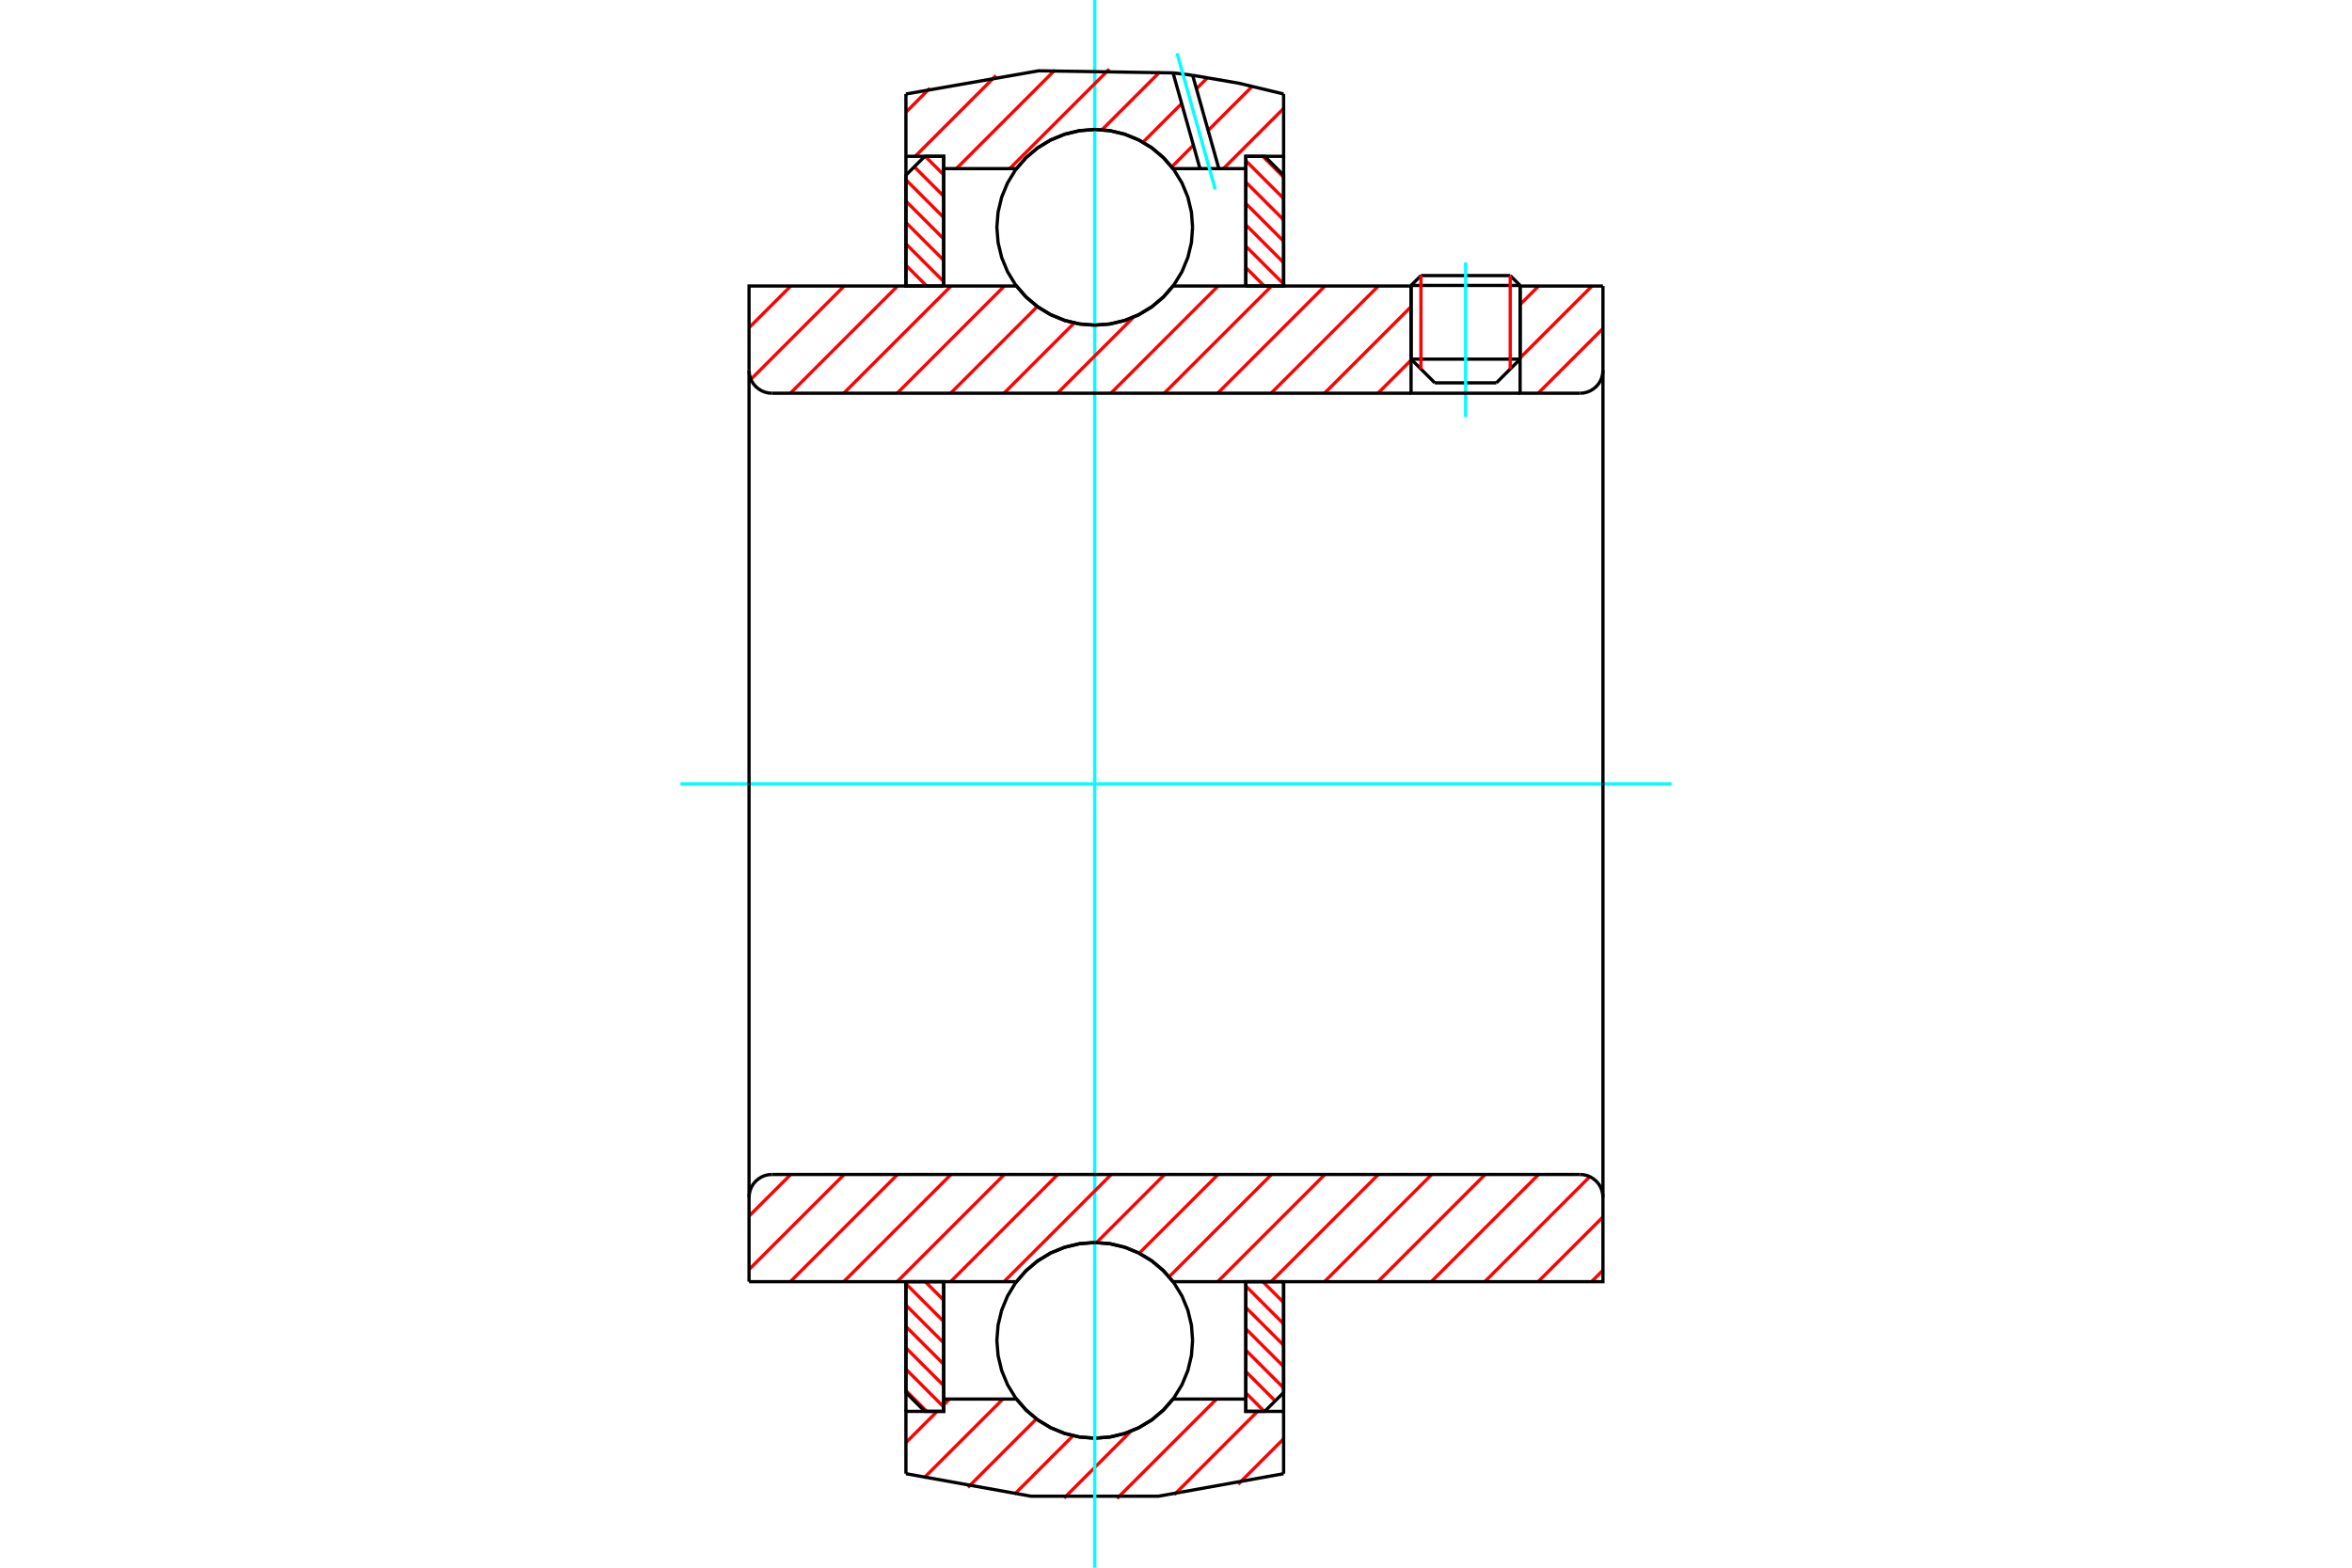 <?xml version="1.0" standalone="no"?>
<!DOCTYPE svg PUBLIC "-//W3C//DTD SVG 1.1//EN"
	"http://www.w3.org/Graphics/SVG/1.1/DTD/svg11.dtd">
<svg xmlns="http://www.w3.org/2000/svg" height="100%" width="100%" viewBox="0 0 36000 24000">
	<rect x="-1800" y="-1200" width="39600" height="26400" style="fill:#FFF"/>
	<g style="fill:none; fill-rule:evenodd" transform="matrix(1 0 0 1 0 0)">
		<g style="fill:none; stroke:#000; stroke-width:50; shape-rendering:geometricPrecision">
			<line x1="23267" y1="4370" x2="21598" y2="4370"/>
			<line x1="21749" y1="4219" x2="23116" y2="4219"/>
			<line x1="21598" y1="5498" x2="23267" y2="5498"/>
			<line x1="22904" y1="5861" x2="21961" y2="5861"/>
			<line x1="21749" y1="4219" x2="21598" y2="4370"/>
			<line x1="23267" y1="4370" x2="23116" y2="4219"/>
			<line x1="22904" y1="5861" x2="23267" y2="5498"/>
			<line x1="21598" y1="5498" x2="21961" y2="5861"/>
			<line x1="21598" y1="4370" x2="21598" y2="5498"/>
			<line x1="23267" y1="5498" x2="23267" y2="4370"/>
		</g>
		<g style="fill:none; stroke:#0FF; stroke-width:50; shape-rendering:geometricPrecision">
			<line x1="22433" y1="6381" x2="22433" y2="4018"/>
		</g>
		<g style="fill:none; stroke:#F00; stroke-width:50; shape-rendering:geometricPrecision">
			<line x1="23116" y1="4219" x2="23116" y2="5649"/>
			<line x1="21749" y1="5649" x2="21749" y2="4219"/>
			<line x1="13866" y1="21288" x2="14185" y2="21607"/>
			<line x1="13866" y1="20961" x2="14444" y2="21539"/>
			<line x1="13866" y1="20634" x2="14444" y2="21212"/>
			<line x1="13866" y1="20307" x2="14444" y2="20885"/>
			<line x1="13866" y1="19980" x2="14444" y2="20558"/>
			<line x1="13866" y1="19653" x2="14444" y2="20231"/>
			<line x1="14161" y1="19621" x2="14444" y2="19904"/>
		</g>
		<g style="fill:none; stroke:#000; stroke-width:50; shape-rendering:geometricPrecision">
			<polyline points="13866,19621 13866,21318 14155,21607 14444,21607 14444,19621 13866,19621"/>
		</g>
		<g style="fill:none; stroke:#0FF; stroke-width:50; shape-rendering:geometricPrecision">
			<line x1="10415" y1="12000" x2="25585" y2="12000"/>
		</g>
		<g style="fill:none; stroke:#F00; stroke-width:50; shape-rendering:geometricPrecision">
			<line x1="13866" y1="4060" x2="14185" y2="4379"/>
			<line x1="13866" y1="3733" x2="14444" y2="4311"/>
			<line x1="13866" y1="3406" x2="14444" y2="3984"/>
			<line x1="13866" y1="3079" x2="14444" y2="3657"/>
			<line x1="13866" y1="2752" x2="14444" y2="3330"/>
			<line x1="13994" y1="2553" x2="14444" y2="3003"/>
			<line x1="14161" y1="2393" x2="14444" y2="2676"/>
		</g>
		<g style="fill:none; stroke:#000; stroke-width:50; shape-rendering:geometricPrecision">
			<polyline points="14444,4379 14444,2393 14155,2393 13866,2682 13866,4379 14444,4379"/>
		</g>
		<g style="fill:none; stroke:#F00; stroke-width:50; shape-rendering:geometricPrecision">
			<line x1="19328" y1="19621" x2="19647" y2="19940"/>
			<line x1="19069" y1="19689" x2="19647" y2="20267"/>
			<line x1="19069" y1="20016" x2="19647" y2="20594"/>
			<line x1="19069" y1="20343" x2="19647" y2="20921"/>
			<line x1="19069" y1="20670" x2="19647" y2="21248"/>
			<line x1="19069" y1="20997" x2="19518" y2="21447"/>
			<line x1="19069" y1="21324" x2="19351" y2="21607"/>
		</g>
		<g style="fill:none; stroke:#000; stroke-width:50; shape-rendering:geometricPrecision">
			<polyline points="19647,19621 19647,21318 19358,21607 19069,21607 19069,19621 19647,19621"/>
		</g>
		<g style="fill:none; stroke:#F00; stroke-width:50; shape-rendering:geometricPrecision">
			<line x1="19328" y1="2393" x2="19647" y2="2712"/>
			<line x1="19069" y1="2461" x2="19647" y2="3039"/>
			<line x1="19069" y1="2788" x2="19647" y2="3366"/>
			<line x1="19069" y1="3115" x2="19647" y2="3693"/>
			<line x1="19069" y1="3442" x2="19647" y2="4020"/>
			<line x1="19069" y1="3769" x2="19647" y2="4347"/>
			<line x1="19069" y1="4096" x2="19351" y2="4379"/>
		</g>
		<g style="fill:none; stroke:#000; stroke-width:50; shape-rendering:geometricPrecision">
			<polyline points="19069,4379 19069,2393 19358,2393 19647,2682 19647,4379 19069,4379"/>
			<polyline points="18254,3480 18236,3246 18181,3017 18091,2800 17968,2600 17815,2421 17637,2268 17436,2146 17219,2056 16991,2001 16756,1982 16522,2001 16293,2056 16076,2146 15876,2268 15697,2421 15544,2600 15422,2800 15332,3017 15277,3246 15258,3480 15277,3715 15332,3943 15422,4160 15544,4361 15697,4539 15876,4692 16076,4815 16293,4905 16522,4960 16756,4978 16991,4960 17219,4905 17436,4815 17637,4692 17815,4539 17968,4361 18091,4160 18181,3943 18236,3715 18254,3480"/>
			<polyline points="18254,20520 18236,20285 18181,20057 18091,19840 17968,19639 17815,19461 17637,19308 17436,19185 17219,19095 16991,19040 16756,19022 16522,19040 16293,19095 16076,19185 15876,19308 15697,19461 15544,19639 15422,19840 15332,20057 15277,20285 15258,20520 15277,20754 15332,20983 15422,21200 15544,21400 15697,21579 15876,21732 16076,21854 16293,21944 16522,21999 16756,22018 16991,21999 17219,21944 17436,21854 17637,21732 17815,21579 17968,21400 18091,21200 18181,20983 18236,20754 18254,20520"/>
		</g>
		<g style="fill:none; stroke:#F00; stroke-width:50; shape-rendering:geometricPrecision">
			<line x1="19647" y1="22027" x2="18952" y2="22722"/>
			<line x1="19249" y1="21607" x2="17975" y2="22881"/>
			<line x1="18620" y1="21419" x2="17098" y2="22940"/>
			<line x1="17310" y1="21911" x2="16287" y2="22934"/>
			<line x1="16424" y1="21980" x2="15528" y2="22875"/>
			<line x1="15864" y1="21722" x2="14815" y2="22771"/>
			<line x1="15350" y1="21419" x2="14141" y2="22627"/>
			<line x1="14532" y1="21419" x2="14444" y2="21507"/>
			<line x1="14344" y1="21607" x2="13866" y2="22085"/>
		</g>
		<g style="fill:none; stroke:#000; stroke-width:50; shape-rendering:geometricPrecision">
			<polyline points="19647,19621 19647,21607 19647,22561"/>
			<polyline points="13866,22561 15782,22906 17730,22906 19647,22561"/>
			<polyline points="13866,22561 13866,21607 14444,21607 14444,21419 14444,19621"/>
			<polyline points="14444,21419 15558,21419 15711,21592 15888,21741 16086,21860 16301,21947 16526,22000 16756,22018 16987,22000 17212,21947 17426,21860 17624,21741 17802,21592 17955,21419 19069,21419 19069,19621"/>
			<polyline points="19069,21419 19069,21607 19647,21607"/>
			<line x1="13866" y1="21607" x2="13866" y2="19621"/>
		</g>
		<g style="fill:none; stroke:#0FF; stroke-width:50; shape-rendering:geometricPrecision">
			<line x1="16756" y1="24000" x2="16756" y2="0"/>
		</g>
		<g style="fill:none; stroke:#F00; stroke-width:50; shape-rendering:geometricPrecision">
			<line x1="19647" y1="1660" x2="18726" y2="2581"/>
			<line x1="19166" y1="1323" x2="18492" y2="1997"/>
			<line x1="18266" y1="2223" x2="17934" y2="2556"/>
			<line x1="18481" y1="1191" x2="18313" y2="1359"/>
			<line x1="18087" y1="1585" x2="17494" y2="2178"/>
			<line x1="17754" y1="1100" x2="16867" y2="1987"/>
			<line x1="16979" y1="1058" x2="15455" y2="2581"/>
			<line x1="16147" y1="1072" x2="14638" y2="2581"/>
			<line x1="15245" y1="1156" x2="14008" y2="2393"/>
			<line x1="14233" y1="1350" x2="13866" y2="1718"/>
		</g>
		<g style="fill:none; stroke:#000; stroke-width:50; shape-rendering:geometricPrecision">
			<polyline points="13866,4379 13866,2393 13866,1439"/>
			<polyline points="17955,1116 15895,1084 13866,1439"/>
			<polyline points="18255,1153 18105,1134 17955,1116"/>
			<polyline points="19647,1439 18956,1273 18255,1153"/>
			<polyline points="19647,1439 19647,2393 19069,2393 19069,2581 19069,4379"/>
			<polyline points="19069,2581 18656,2581 18367,2581 17955,2581 17802,2408 17624,2259 17426,2140 17212,2053 16987,2000 16756,1982 16526,2000 16301,2053 16086,2140 15888,2259 15711,2408 15558,2581 14444,2581 14444,4379"/>
			<polyline points="14444,2581 14444,2393 13866,2393"/>
			<line x1="19647" y1="2393" x2="19647" y2="4379"/>
		</g>
		<g style="fill:none; stroke:#0FF; stroke-width:50; shape-rendering:geometricPrecision">
			<line x1="18601" y1="2900" x2="18016" y2="815"/>
		</g>
		<g style="fill:none; stroke:#000; stroke-width:50; shape-rendering:geometricPrecision">
			<line x1="18367" y1="2581" x2="17955" y2="1116"/>
			<line x1="18656" y1="2581" x2="18255" y2="1153"/>
		</g>
		<g style="fill:none; stroke:#F00; stroke-width:50; shape-rendering:geometricPrecision">
			<line x1="24535" y1="19447" x2="24361" y2="19621"/>
			<line x1="24535" y1="18630" x2="23543" y2="19621"/>
			<line x1="24334" y1="18013" x2="22726" y2="19621"/>
			<line x1="23550" y1="17980" x2="21908" y2="19621"/>
			<line x1="22732" y1="17980" x2="21091" y2="19621"/>
			<line x1="21914" y1="17980" x2="20273" y2="19621"/>
			<line x1="21097" y1="17980" x2="19455" y2="19621"/>
			<line x1="20279" y1="17980" x2="18638" y2="19621"/>
			<line x1="19462" y1="17980" x2="17895" y2="19546"/>
			<line x1="18644" y1="17980" x2="17437" y2="19186"/>
			<line x1="17826" y1="17980" x2="16783" y2="19023"/>
			<line x1="17009" y1="17980" x2="15367" y2="19621"/>
			<line x1="16191" y1="17980" x2="14550" y2="19621"/>
			<line x1="15373" y1="17980" x2="13732" y2="19621"/>
			<line x1="14556" y1="17980" x2="12914" y2="19621"/>
			<line x1="13738" y1="17980" x2="12097" y2="19621"/>
			<line x1="12921" y1="17980" x2="11465" y2="19435"/>
			<line x1="12103" y1="17980" x2="11465" y2="18617"/>
		</g>
		<g style="fill:none; stroke:#000; stroke-width:50; shape-rendering:geometricPrecision">
			<line x1="11465" y1="12000" x2="11465" y2="19621"/>
			<polyline points="11815,17980 11761,17984 11707,17997 11656,18018 11610,18047 11568,18082 11532,18124 11503,18171 11482,18222 11470,18275 11465,18330"/>
			<line x1="11815" y1="17980" x2="24185" y2="17980"/>
			<polyline points="24535,18330 24530,18275 24518,18222 24497,18171 24468,18124 24432,18082 24390,18047 24344,18018 24293,17997 24239,17984 24185,17980"/>
			<polyline points="24535,18330 24535,19621 23957,19621 17955,19621 17802,19447 17624,19299 17426,19180 17212,19093 16987,19040 16756,19022 16526,19040 16301,19093 16086,19180 15888,19299 15711,19447 15558,19621 12043,19621 11465,19621"/>
			<line x1="24535" y1="12000" x2="24535" y2="18330"/>
		</g>
		<g style="fill:none; stroke:#F00; stroke-width:50; shape-rendering:geometricPrecision">
			<line x1="24535" y1="5029" x2="23543" y2="6020"/>
			<line x1="24367" y1="4379" x2="23267" y2="5479"/>
			<line x1="23550" y1="4379" x2="23267" y2="4662"/>
			<line x1="21598" y1="5513" x2="21091" y2="6020"/>
			<line x1="21598" y1="4695" x2="20273" y2="6020"/>
			<line x1="21097" y1="4379" x2="19455" y2="6020"/>
			<line x1="20279" y1="4379" x2="18638" y2="6020"/>
			<line x1="19462" y1="4379" x2="17820" y2="6020"/>
			<line x1="18644" y1="4379" x2="17003" y2="6020"/>
			<line x1="17351" y1="4855" x2="16185" y2="6020"/>
			<line x1="16443" y1="4944" x2="15367" y2="6020"/>
			<line x1="15877" y1="4693" x2="14550" y2="6020"/>
			<line x1="15373" y1="4379" x2="13732" y2="6020"/>
			<line x1="14556" y1="4379" x2="12914" y2="6020"/>
			<line x1="13738" y1="4379" x2="12097" y2="6020"/>
			<line x1="12921" y1="4379" x2="11493" y2="5807"/>
			<line x1="12103" y1="4379" x2="11465" y2="5017"/>
		</g>
		<g style="fill:none; stroke:#000; stroke-width:50; shape-rendering:geometricPrecision">
			<line x1="24535" y1="12000" x2="24535" y2="4379"/>
			<polyline points="24185,6020 24239,6016 24293,6003 24344,5982 24390,5953 24432,5918 24468,5876 24497,5829 24518,5778 24530,5725 24535,5670"/>
			<polyline points="24185,6020 23267,6020 23267,4379"/>
			<polyline points="23267,6020 21598,6020 21598,4379"/>
			<line x1="21598" y1="6020" x2="11815" y2="6020"/>
			<polyline points="11465,5670 11470,5725 11482,5778 11503,5829 11532,5876 11568,5918 11610,5953 11656,5982 11707,6003 11761,6016 11815,6020"/>
			<polyline points="11465,5670 11465,4379 12043,4379 15558,4379 15711,4553 15888,4701 16086,4820 16301,4907 16526,4960 16756,4978 16987,4960 17212,4907 17426,4820 17624,4701 17802,4553 17955,4379 21598,4379"/>
			<line x1="23267" y1="4379" x2="24535" y2="4379"/>
			<line x1="11465" y1="12000" x2="11465" y2="5670"/>
		</g>
	</g>
</svg>
